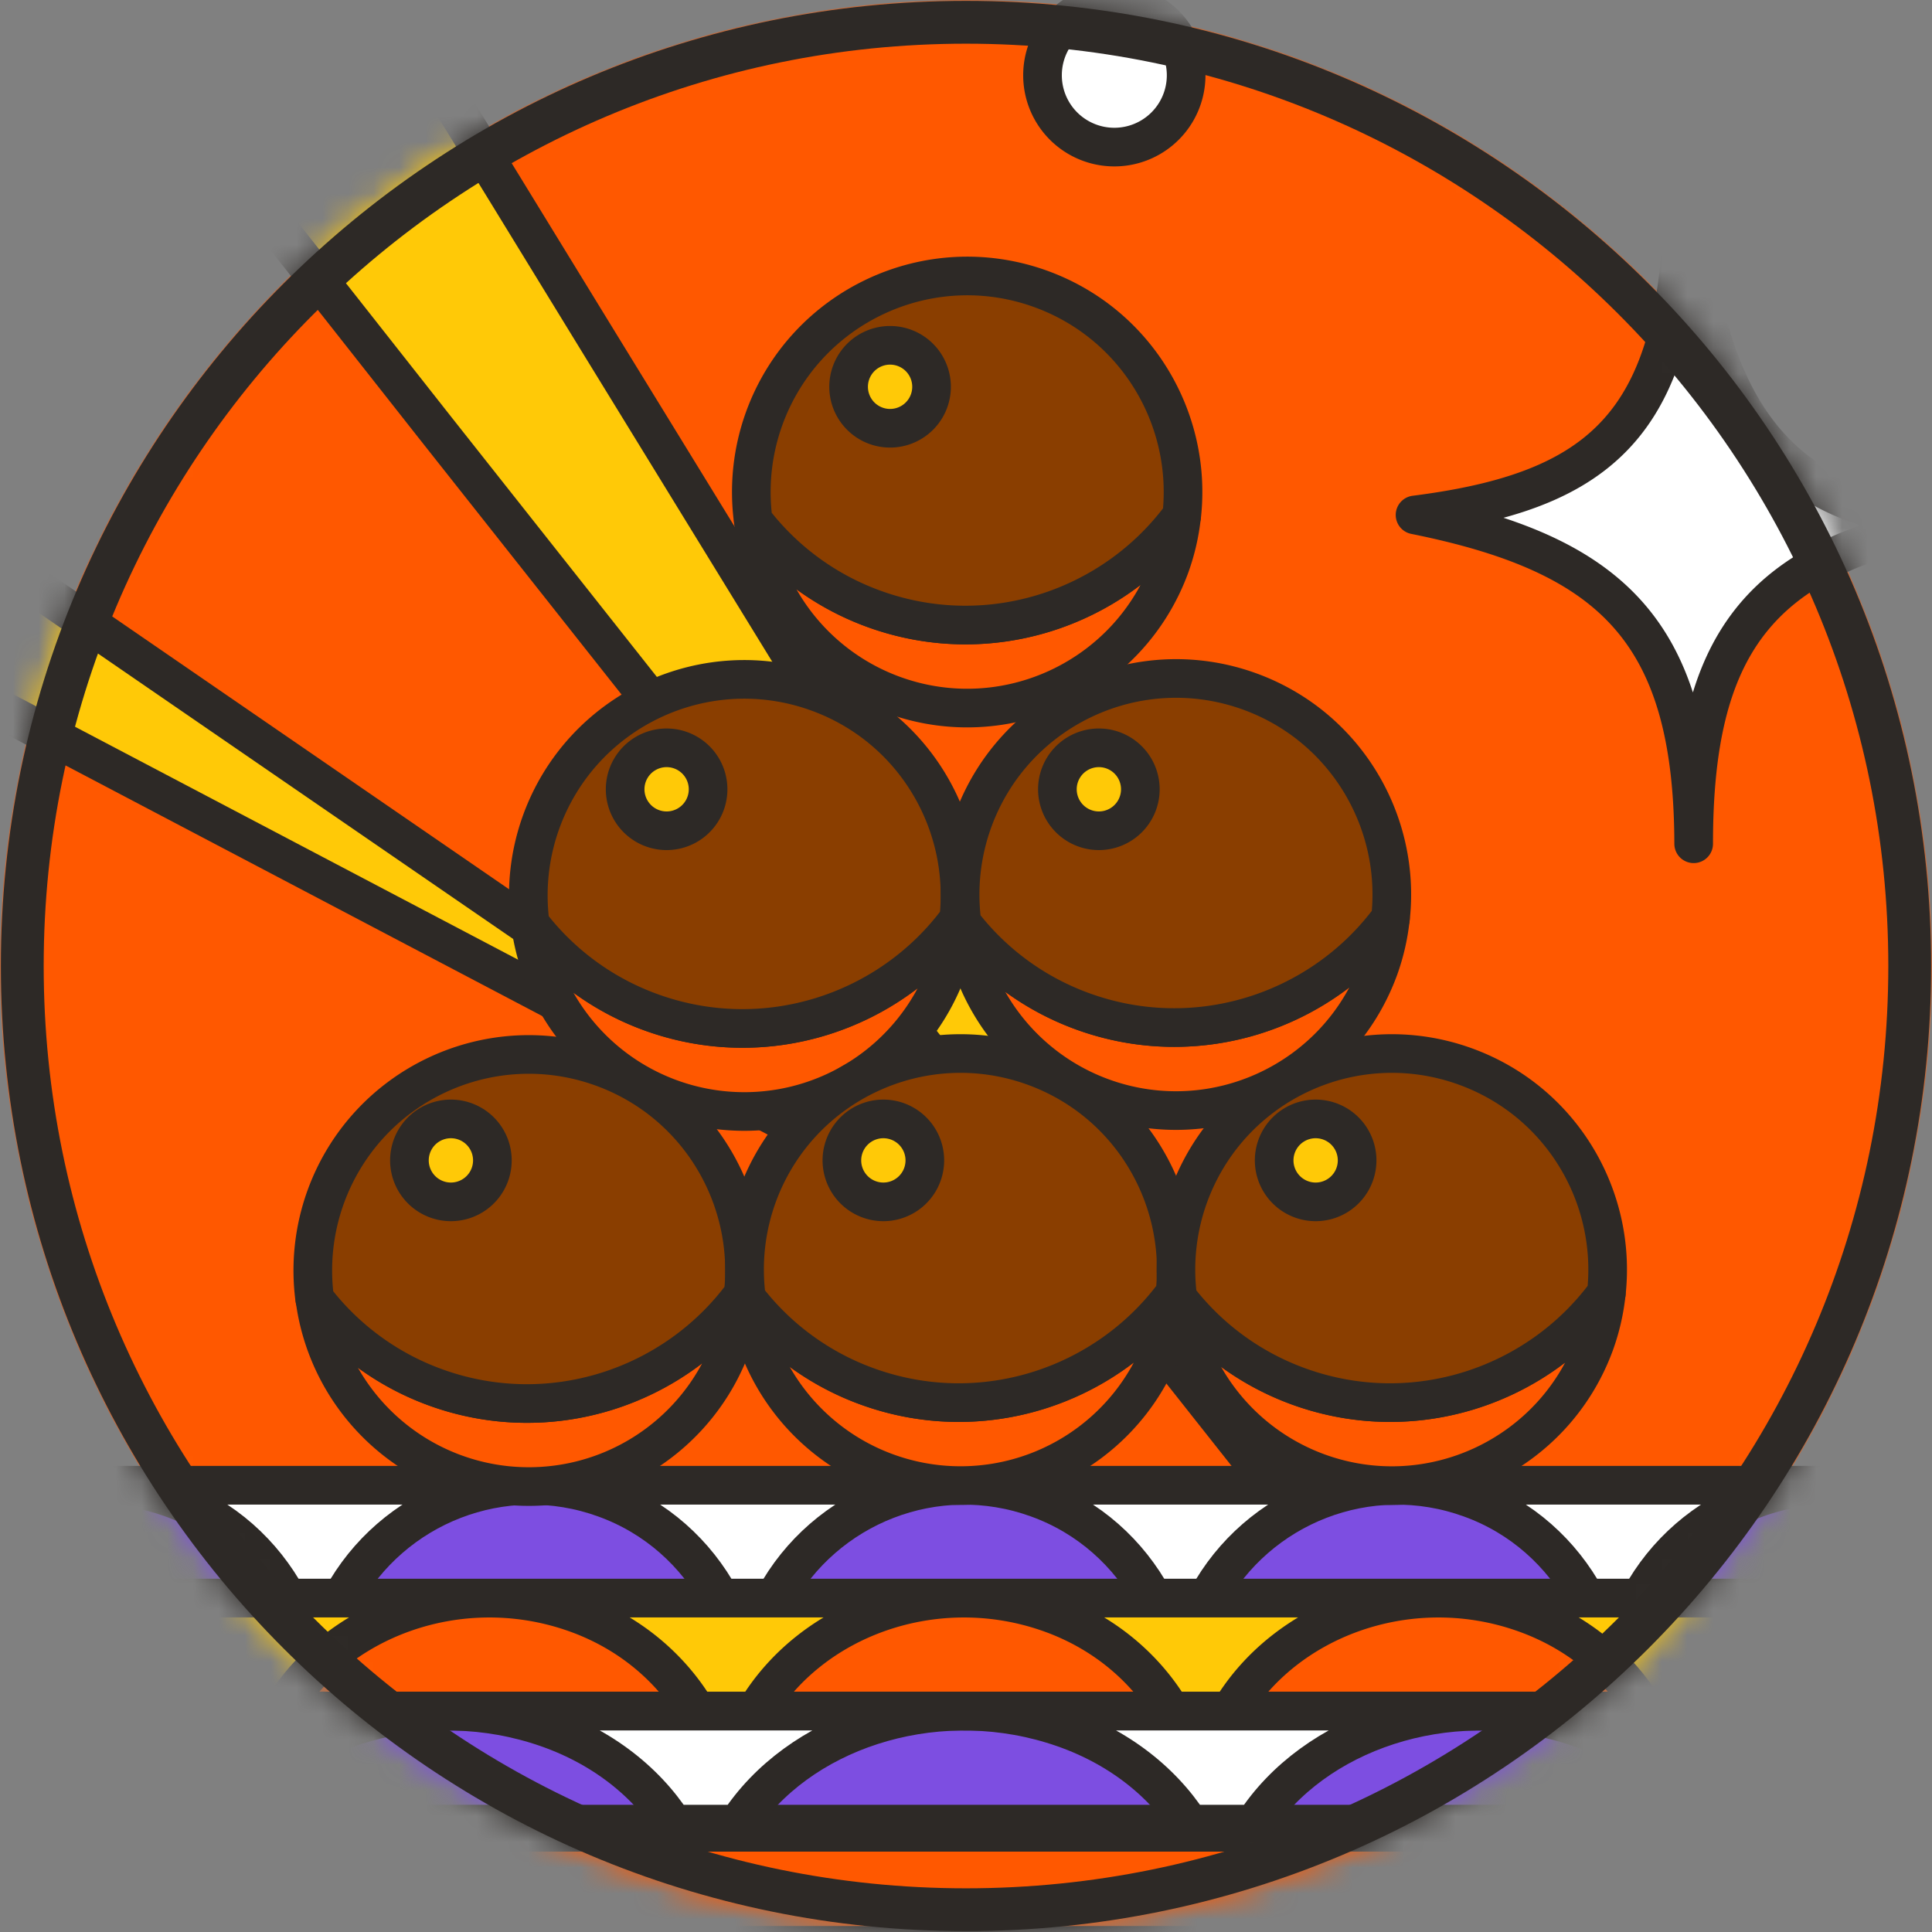 <svg xmlns="http://www.w3.org/2000/svg" fill="none" viewBox="0 0 75 75" height="75" width="75"><rect x="0" y="0" width="75" height="75" fill="#808080" stroke="none"/><mask height="75" width="75" y="0" x="0" maskUnits="userSpaceOnUse" style="mask-type:luminance" id="a"><path fill="#fff" d="M75 37.5C75 16.79 58.21 0 37.5 0S0 16.79 0 37.5 16.79 75 37.5 75 75 58.21 75 37.5"></path></mask><g mask="url(#a)"><path fill="#FF5800" d="M75 37.5C75 16.79 58.21 0 37.5 0S0 16.79 0 37.5 16.79 75 37.5 75 75 58.21 75 37.5"></path><path stroke-linejoin="round" stroke-linecap="round" stroke-width="1.5" stroke="#2D2926" fill="#FFC907" d="m23.287 13.356-3.695-6.029-23.445-38.175-10.8 7.541 27.746 35.085 3.862 4.904 37.453 47.361zm-37.15-1.041-5.827-4.014-36.915-25.377-6.802 11.287 39.585 20.808 5.526 2.89 53.44 28.097z"></path><path stroke-linejoin="round" stroke-linecap="round" stroke-width="1.5" stroke="#2D2926" fill="#fff" d="M43.258 5.71a2.788 2.788 0 1 0 0-5.576 2.788 2.788 0 0 0 0 5.576m32.499 14.55c-7.608-.47-10.094-5.375-10.43-15.25.387 10.799-2.334 13.956-10.395 14.98 7.59 1.53 10.799 4.485 10.816 12.765 0-7.658 2.485-11.152 10.01-12.495"></path><path stroke-linejoin="round" stroke-linecap="round" stroke-width="1.5" stroke="#2D2926" fill="#7D4EE1" d="M80.812 57.659H-6.175v4.386h86.987z"></path><path stroke-linejoin="round" stroke-linecap="round" stroke-width="1.5" stroke="#2D2926" fill="#fff" d="M80.812 57.659H-6.175v4.386h2.637c1.947-3.585 6.264-5.315 10.215-3.88 2.003.724 3.543 2.144 4.485 3.88h2.102c1.948-3.585 6.264-5.315 10.215-3.88 2.004.724 3.544 2.144 4.486 3.88h2.102c1.947-3.585 6.264-5.315 10.215-3.88 2.003.724 3.543 2.144 4.485 3.88h2.102c1.948-3.585 6.264-5.315 10.215-3.88 2.004.724 3.543 2.144 4.486 3.88h2.102c1.947-3.585 6.264-5.315 10.215-3.88 2.003.724 3.543 2.144 4.485 3.88h2.46v-4.387z"></path><path stroke-linejoin="round" stroke-linecap="round" stroke-width="1.5" stroke="#2D2926" fill="#FF5800" d="M85.023 62.038h-95.41v4.387h95.41zm0 9.092h-95.41v4.387h95.41z"></path><path stroke-linejoin="round" stroke-linecap="round" stroke-width="1.5" stroke="#2D2926" fill="#7D4EE1" d="M89.205 66.425H-14.569v4.387H89.205z"></path><path stroke-linejoin="round" stroke-linecap="round" stroke-width="1.5" stroke="#2D2926" fill="#FF5800" d="M25.271 39.295a10.37 10.37 0 0 1-4.682-3.431 8.378 8.378 0 0 0 16.184 1.758c.232-.64.373-1.287.443-1.934-2.672 3.62-7.494 5.224-11.945 3.607"></path><path stroke-linejoin="round" stroke-linecap="round" stroke-width="1.5" stroke="#2D2926" fill="#8A3E00" d="M37.216 35.688c.422-3.76-1.75-7.459-5.463-8.809-4.351-1.581-9.16.668-10.742 5.02a8.4 8.4 0 0 0-.429 3.965 10.35 10.35 0 0 0 4.683 3.431c4.443 1.617 9.273.014 11.944-3.607z"></path><path stroke-linejoin="round" stroke-linecap="round" stroke-width="1.5" stroke="#2D2926" fill="#FF5800" d="M42.032 39.26a10.37 10.37 0 0 1-4.682-3.431 8.38 8.38 0 0 0 5.44 6.777c4.353 1.582 9.162-.668 10.743-5.02a8.3 8.3 0 0 0 .443-1.933c-2.671 3.62-7.494 5.224-11.944 3.607"></path><path stroke-linejoin="round" stroke-linecap="round" stroke-width="1.5" stroke="#2D2926" fill="#8A3E00" d="M53.978 35.653c.422-3.76-1.75-7.459-5.462-8.809-4.352-1.581-9.16.668-10.742 5.02a8.4 8.4 0 0 0-.43 3.965 10.35 10.35 0 0 0 4.683 3.431c4.443 1.617 9.273.014 11.944-3.607z"></path><path stroke-linejoin="round" stroke-linecap="round" stroke-width="1.5" stroke="#2D2926" fill="#FF5800" d="M33.926 23.635a10.37 10.37 0 0 1-4.682-3.431 8.38 8.38 0 0 0 5.441 6.777c4.352 1.582 9.161-.668 10.743-5.02a8.3 8.3 0 0 0 .443-1.933c-2.672 3.62-7.495 5.224-11.945 3.607"></path><path stroke-linejoin="round" stroke-linecap="round" stroke-width="1.5" stroke="#2D2926" fill="#8A3E00" d="M45.873 20.028c.422-3.76-1.75-7.459-5.463-8.809-4.351-1.581-9.16.668-10.742 5.02a8.4 8.4 0 0 0-.429 3.965 10.35 10.35 0 0 0 4.682 3.43c4.444 1.618 9.273.015 11.945-3.606z"></path><path stroke-linejoin="round" stroke-linecap="round" stroke-width="1.5" stroke="#2D2926" fill="#FF5800" d="M16.906 53.855a10.37 10.37 0 0 1-4.683-3.431 8.378 8.378 0 0 0 16.184 1.758c.232-.64.373-1.287.443-1.934-2.671 3.62-7.494 5.224-11.945 3.607"></path><path stroke-linejoin="round" stroke-linecap="round" stroke-width="1.5" stroke="#2D2926" fill="#8A3E00" d="M28.85 50.248c.422-3.76-1.75-7.459-5.462-8.808-4.352-1.582-9.16.667-10.743 5.02a8.4 8.4 0 0 0-.429 3.964 10.36 10.36 0 0 0 4.683 3.431c4.443 1.617 9.273.014 11.944-3.607z"></path><path stroke-linejoin="round" stroke-linecap="round" stroke-width="1.5" stroke="#2D2926" fill="#FF5800" d="M33.666 53.82a10.37 10.37 0 0 1-4.682-3.431 8.378 8.378 0 0 0 16.183 1.757 8.3 8.3 0 0 0 .443-1.933c-2.671 3.62-7.494 5.224-11.944 3.607"></path><path stroke-linejoin="round" stroke-linecap="round" stroke-width="1.5" stroke="#2D2926" fill="#8A3E00" d="M45.61 50.213c.422-3.761-1.75-7.459-5.462-8.809-4.352-1.582-9.16.668-10.743 5.02a8.4 8.4 0 0 0-.428 3.965 10.35 10.35 0 0 0 4.682 3.43c4.443 1.618 9.273.015 11.944-3.606z"></path><path stroke-linejoin="round" stroke-linecap="round" stroke-width="1.5" stroke="#2D2926" fill="#FF5800" d="M50.412 53.82a10.37 10.37 0 0 1-4.682-3.431 8.38 8.38 0 0 0 5.441 6.777c4.352 1.582 9.16-.668 10.742-5.02a8.3 8.3 0 0 0 .443-1.933c-2.671 3.62-7.494 5.224-11.944 3.607"></path><path stroke-linejoin="round" stroke-linecap="round" stroke-width="1.5" stroke="#2D2926" fill="#8A3E00" d="M62.357 50.213c.421-3.761-1.751-7.459-5.463-8.809-4.352-1.582-9.16.668-10.742 5.02a8.4 8.4 0 0 0-.43 3.965 10.36 10.36 0 0 0 4.683 3.43c4.443 1.618 9.273.015 11.944-3.606z"></path><path stroke-linejoin="round" stroke-linecap="round" stroke-width="1.5" stroke="#2D2926" fill="#FFC907" d="M17.504 46.656a1.61 1.61 0 1 0 0-3.22 1.61 1.61 0 0 0 0 3.22m16.788 0a1.61 1.61 0 1 0 0-3.22 1.61 1.61 0 0 0 0 3.22m8.366-14.406a1.61 1.61 0 1 0 0-3.22 1.61 1.61 0 0 0 0 3.22m8.415 14.406a1.61 1.61 0 1 0 0-3.22 1.61 1.61 0 0 0 0 3.22M25.878 32.25a1.61 1.61 0 1 0 0-3.22 1.61 1.61 0 0 0 0 3.22m8.675-15.625a1.61 1.61 0 1 0 0-3.22 1.61 1.61 0 0 0 0 3.22m50.47 45.413h-95.41v4.387h2.89C-5.359 62.84-.62 61.11 3.71 62.545c2.193.724 3.888 2.144 4.914 3.88h2.299c2.137-3.585 6.868-5.315 11.206-3.88 2.194.724 3.88 2.144 4.914 3.88h2.3c2.137-3.585 6.868-5.315 11.206-3.88 2.193.724 3.88 2.144 4.914 3.88h2.299c2.137-3.585 6.875-5.315 11.206-3.88 2.194.724 3.888 2.144 4.914 3.88h2.3c2.136-3.585 6.875-5.315 11.206-3.88 2.193.724 3.887 2.144 4.914 3.88H85v-4.387z"></path><path stroke-linejoin="round" stroke-linecap="round" stroke-width="1.5" stroke="#2D2926" fill="#fff" d="M89.22 66.425H-14.583v4.387h3.142c2.32-3.586 7.48-5.315 12.19-3.88 2.391.723 4.226 2.143 5.35 3.88h2.504c2.32-3.586 7.473-5.315 12.19-3.88 2.39.723 4.226 2.143 5.35 3.88h2.503c2.32-3.586 7.474-5.315 12.19-3.88 2.391.723 4.226 2.143 5.35 3.88h2.504c2.32-3.586 7.48-5.315 12.19-3.88 2.39.723 4.226 2.143 5.35 3.88h2.503c2.32-3.586 7.48-5.315 12.19-3.88 2.391.723 4.226 2.143 5.351 3.88h2.939v-4.387z"></path></g><path stroke-width="1.662" stroke="#2D2926" d="M37.5.865C17.267.865.865 17.267.865 37.5S17.267 74.135 37.5 74.135 74.135 57.733 74.135 37.5 57.733.865 37.5.865Z"></path></svg>